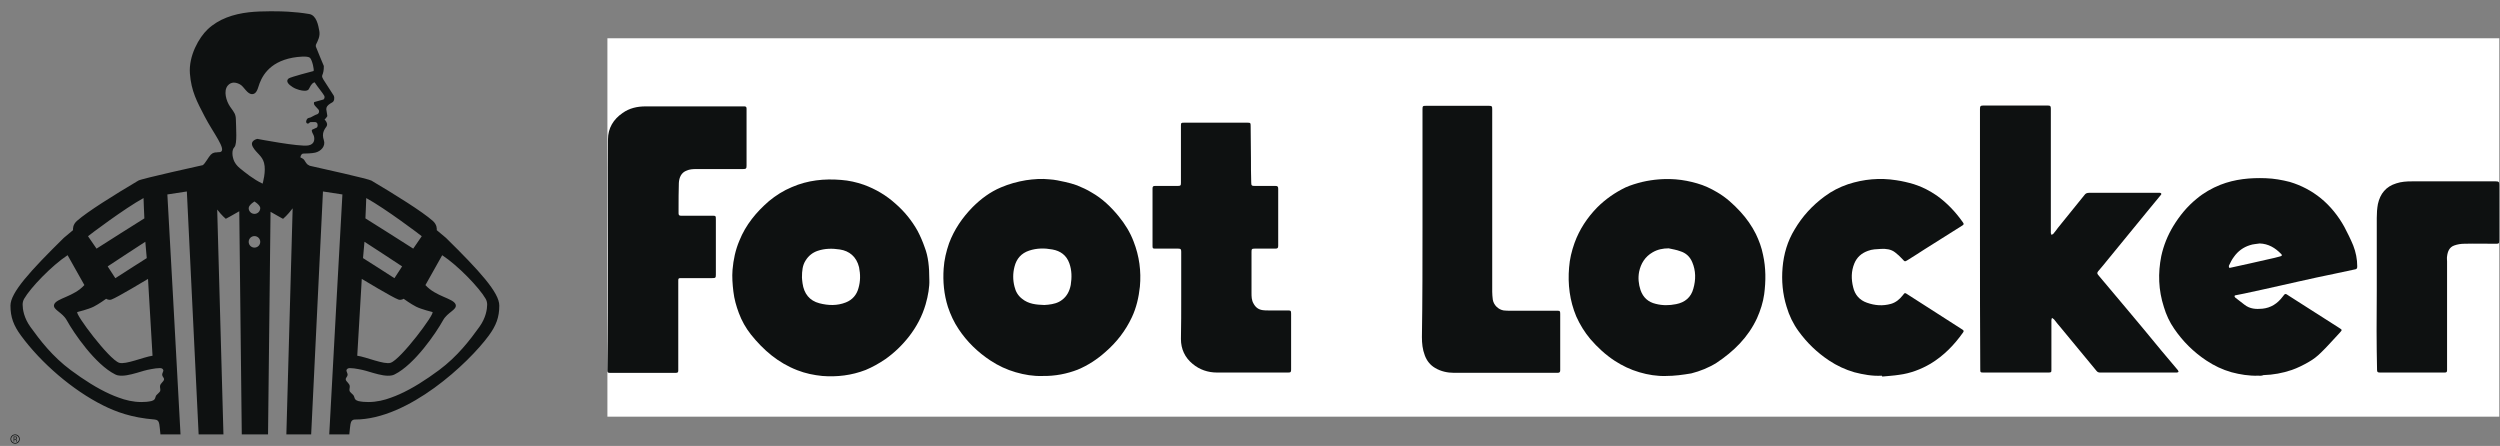 <svg width="185" height="33" viewBox="0 0 185 33" fill="none" xmlns="http://www.w3.org/2000/svg">
<rect x="0" y="0" width="185" height="33" fill="#808080" stroke="none"/>
<g clip-path="url(#clip0_10_606)">
<g clip-path="url(#clip1_10_606)">
<path d="M1.149 32.522H1.054V32.677H1.007V32.303H1.175C1.221 32.303 1.25 32.334 1.25 32.377V32.449C1.25 32.484 1.229 32.512 1.197 32.52L1.27 32.678H1.216L1.149 32.522ZM1.054 32.48H1.17C1.189 32.48 1.204 32.464 1.204 32.446V32.38C1.204 32.361 1.189 32.346 1.17 32.346H1.054V32.48Z" fill="#0E1111"/>
<path d="M1.119 32.833C0.929 32.833 0.774 32.679 0.774 32.49C0.774 32.301 0.929 32.147 1.119 32.147C1.31 32.147 1.464 32.301 1.464 32.49C1.464 32.679 1.31 32.833 1.119 32.833ZM1.119 32.2C0.959 32.2 0.828 32.33 0.828 32.49C0.828 32.65 0.959 32.78 1.119 32.78C1.28 32.78 1.411 32.65 1.411 32.49C1.411 32.33 1.28 32.2 1.119 32.2Z" fill="#0E1111"/>
<path d="M33.003 17.604L32.32 17.032C32.324 16.939 32.351 16.631 32.025 16.343C31.244 15.654 29.288 14.435 27.483 13.363C27.27 13.236 23.812 12.464 22.922 12.267C22.866 12.24 22.811 12.21 22.761 12.176C22.619 12.054 22.556 11.869 22.462 11.781C22.405 11.728 22.317 11.687 22.232 11.653C22.231 11.518 22.322 11.365 22.447 11.365C22.629 11.365 23.08 11.351 23.317 11.297C23.754 11.196 24.119 10.814 23.96 10.356C23.883 10.135 23.873 9.896 23.963 9.687C24.006 9.589 24.062 9.487 24.136 9.396C24.19 9.329 24.215 9.242 24.201 9.157C24.172 8.985 24.018 8.847 24.018 8.847C24.018 8.847 24.143 8.73 24.224 8.591L24.145 8.081C24.144 8.04 24.15 8.002 24.16 7.967C24.211 7.804 24.376 7.694 24.596 7.571C24.737 7.491 24.775 7.238 24.695 7.074L23.924 5.875C23.87 5.778 23.805 5.663 23.849 5.564C23.907 5.431 23.974 5.205 23.963 4.884C23.963 4.884 23.425 3.598 23.376 3.456C23.365 3.422 23.368 3.372 23.377 3.316C23.376 3.316 23.375 3.316 23.375 3.316C23.537 2.982 23.699 2.681 23.63 2.295C23.555 1.873 23.419 1.128 22.885 1.038C22.33 0.946 21.884 0.899 21.303 0.863C20.822 0.834 19.368 0.798 18.414 0.909C17.277 1.042 16.199 1.39 15.373 2.165C14.728 2.769 13.953 4.127 14.053 5.442C14.153 6.757 14.581 7.528 15.153 8.632C15.77 9.824 16.798 11.094 16.308 11.248C16.299 11.251 16.289 11.252 16.28 11.255C16.208 11.259 16.134 11.264 16.068 11.268C16.068 11.271 16.069 11.272 16.069 11.275C15.926 11.278 15.767 11.278 15.598 11.446C15.439 11.605 15.193 12.088 15.01 12.22C15.01 12.22 10.485 13.217 10.241 13.362C8.435 14.434 6.48 15.653 5.698 16.342C5.373 16.63 5.4 16.938 5.404 17.031L4.721 17.603C2.228 20.057 0.774 21.655 0.774 22.614C0.774 23.475 1.006 24.088 1.554 24.834C3.046 26.865 5.373 28.876 7.633 30.001C8.565 30.464 9.705 30.905 11.452 31.045C11.648 31.061 11.754 31.17 11.788 31.386C11.803 31.483 11.838 31.74 11.873 32.147H13.358C13.16 28.328 12.429 15.188 12.385 14.389L13.827 14.169L14.699 32.147H16.535L16.073 15.507C16.418 15.957 16.704 16.187 16.708 16.191C16.708 16.191 17.166 15.951 17.706 15.633L17.891 32.147H19.835L20.02 15.673C20.209 15.783 20.386 15.883 20.534 15.965C20.782 16.112 20.943 16.191 20.943 16.191C20.943 16.191 20.945 16.19 20.945 16.189C20.949 16.19 20.95 16.191 20.95 16.191C20.953 16.189 21.033 16.122 21.159 15.994C21.289 15.865 21.466 15.672 21.656 15.416L21.191 32.147H23.026L23.899 14.169L25.338 14.389C25.294 15.188 24.563 28.328 24.364 32.147H25.85C25.884 31.739 25.92 31.483 25.935 31.386C25.968 31.17 26.074 31.045 26.271 31.045C30.226 31.045 34.677 26.865 36.169 24.835C36.717 24.089 36.948 23.476 36.948 22.614C36.949 21.655 35.495 20.057 33.003 17.604ZM8.238 22.168C8.644 22.033 10.953 20.639 10.953 20.639L11.283 26.248L11.288 26.324C10.636 26.412 9.294 27 8.82 26.846C8.066 26.602 5.526 23.201 5.722 23.091C5.722 23.091 6.531 22.894 6.931 22.694C7.331 22.493 7.856 22.108 7.856 22.108C7.856 22.108 8.033 22.236 8.238 22.168ZM7.144 18.399L6.513 17.48C6.513 17.48 6.516 17.478 6.517 17.477C6.622 17.383 9.22 15.423 10.622 14.656C10.616 14.71 10.679 16.059 10.683 16.155C10.683 16.158 10.683 16.16 10.683 16.16C10.683 16.16 7.197 18.351 7.144 18.399ZM7.972 19.711C8.091 19.621 10.754 17.89 10.754 17.89L10.859 19.095L10.86 19.1C10.86 19.1 8.567 20.556 8.535 20.587L7.969 19.714C7.969 19.713 7.97 19.712 7.972 19.711ZM30.579 18.399C30.526 18.351 27.04 16.16 27.04 16.16C27.04 16.16 27.04 16.158 27.041 16.155C27.045 16.059 27.108 14.71 27.102 14.656C28.504 15.423 31.102 17.383 31.206 17.477C31.207 17.478 31.21 17.48 31.21 17.48L30.579 18.399ZM29.188 20.586C29.156 20.556 26.864 19.1 26.864 19.1L26.864 19.094L26.97 17.89C26.97 17.89 29.633 19.62 29.752 19.71C29.754 19.712 29.756 19.713 29.756 19.713L29.188 20.586ZM26.436 26.323L26.441 26.247L26.771 20.638C26.771 20.638 29.08 22.033 29.486 22.168C29.691 22.236 29.868 22.108 29.868 22.108C29.868 22.108 30.394 22.493 30.793 22.694C31.193 22.894 32.002 23.091 32.002 23.091C32.199 23.201 29.659 26.602 28.905 26.846C28.43 27 27.088 26.412 26.436 26.323ZM36.05 22.543C36.05 22.545 36.05 22.546 36.05 22.548C36.046 22.878 35.963 23.513 35.471 24.195C34.78 25.156 33.855 26.375 32.489 27.388C31.509 28.116 30.523 28.743 29.573 29.169C29.363 29.263 29.154 29.347 28.947 29.421C28.45 29.609 27.874 29.75 27.27 29.751C27.01 29.754 26.757 29.731 26.512 29.678C26.508 29.677 26.503 29.673 26.499 29.67C26.183 29.584 26.265 29.392 26.149 29.241C26.089 29.162 25.885 29.023 25.866 28.916C25.842 28.78 25.892 28.712 25.882 28.57C25.869 28.378 25.61 28.238 25.587 28.091C25.565 27.957 25.709 27.885 25.724 27.743C25.734 27.649 25.629 27.472 25.635 27.416C25.648 27.301 25.759 27.237 25.888 27.239C26.09 27.242 26.307 27.272 26.519 27.313C26.895 27.375 27.268 27.493 27.623 27.6C28.128 27.741 28.604 27.859 29.012 27.776C29.077 27.76 29.14 27.738 29.2 27.708C30.666 26.982 32.258 24.657 32.786 23.699C33.11 23.11 33.808 22.93 33.726 22.567C33.724 22.556 33.721 22.545 33.717 22.533C33.555 22.068 32.257 21.96 31.481 21.096L31.483 21.093L32.723 18.886C33.89 19.65 35.475 21.297 35.94 22.114C36.014 22.244 36.051 22.393 36.05 22.543ZM12 27.743C12.014 27.884 12.159 27.956 12.137 28.091C12.114 28.237 11.854 28.377 11.842 28.57C11.832 28.711 11.881 28.78 11.858 28.916C11.839 29.023 11.635 29.162 11.575 29.24C11.459 29.391 11.541 29.584 11.225 29.669C11.22 29.673 11.216 29.676 11.211 29.677C10.966 29.731 10.713 29.754 10.454 29.751C9.85 29.75 9.274 29.608 8.777 29.42C8.57 29.347 8.362 29.263 8.151 29.168C7.202 28.743 6.215 28.115 5.235 27.388C3.869 26.374 2.944 25.155 2.253 24.195C1.761 23.512 1.678 22.878 1.675 22.547C1.675 22.546 1.675 22.545 1.675 22.543C1.673 22.392 1.711 22.243 1.785 22.113C2.25 21.296 3.835 19.649 5.002 18.884L6.242 21.091L6.244 21.094C5.468 21.96 4.169 22.067 4.008 22.532C4.004 22.543 4.001 22.554 3.999 22.566C3.917 22.928 4.614 23.109 4.939 23.697C5.467 24.655 7.059 26.98 8.525 27.706C8.585 27.736 8.648 27.758 8.713 27.775C9.121 27.857 9.597 27.739 10.102 27.598C10.457 27.492 10.83 27.373 11.206 27.312C11.418 27.27 11.635 27.241 11.837 27.238C11.966 27.236 12.076 27.299 12.09 27.414C12.095 27.471 11.99 27.648 12 27.743ZM24.002 7.1C24.048 7.187 23.997 7.367 23.903 7.372L23.245 7.555C23.212 7.678 23.238 7.738 23.32 7.839L23.44 7.968L23.564 8.104C23.658 8.23 23.605 8.409 23.46 8.46L23.36 8.495C23.285 8.521 23.133 8.618 22.99 8.687C22.859 8.719 22.76 8.74 22.715 8.819C22.576 9.064 22.714 9.149 22.783 9.149C22.846 9.149 22.89 9.071 22.965 9.036L23.305 9.033C23.353 9.033 23.401 9.048 23.438 9.08C23.527 9.159 23.527 9.361 23.448 9.437L23.098 9.598C23.001 9.69 23.202 9.958 23.229 10.064C23.29 10.296 23.291 10.682 22.807 10.763C22.143 10.874 19.042 10.277 19.042 10.277C19.042 10.277 18.436 10.399 18.719 10.886C18.995 11.362 19.389 11.509 19.539 12.053C19.708 12.668 19.433 13.59 19.433 13.59C18.748 13.27 18.146 12.769 17.748 12.447C17.553 12.289 17.418 12.112 17.33 11.931C17.171 11.571 17.134 11.103 17.348 10.886C17.565 10.666 17.465 9.426 17.455 8.852C17.448 8.452 17.329 8.319 17.079 7.968C17.059 7.94 17.04 7.912 17.019 7.882C16.735 7.464 16.532 6.736 16.844 6.345C16.977 6.178 17.143 6.116 17.307 6.112C17.516 6.115 17.719 6.209 17.839 6.297C18.059 6.459 18.317 6.951 18.628 6.965C18.84 6.975 18.994 6.847 19.117 6.438C19.323 5.758 19.831 4.609 21.657 4.269C22.03 4.2 22.775 4.119 22.941 4.281C23.106 4.443 23.278 5.223 23.194 5.259C23.194 5.259 21.482 5.7 21.354 5.81C21.112 6.02 21.369 6.266 21.66 6.449C21.955 6.634 22.34 6.716 22.527 6.716C22.531 6.716 22.535 6.716 22.539 6.716C22.543 6.716 22.546 6.716 22.549 6.716C22.663 6.717 22.804 6.697 22.862 6.575C23.065 6.151 23.182 6.126 23.282 6.09C23.505 6.443 23.886 6.879 24.002 7.1ZM19.258 15.401C19.258 15.636 19.066 15.827 18.83 15.827C18.594 15.827 18.403 15.636 18.403 15.401C18.403 15.269 18.538 15.129 18.657 15.033C18.749 14.958 18.83 14.909 18.83 14.909L18.831 14.91C18.838 14.915 18.913 14.961 18.999 15.03C19.119 15.127 19.258 15.268 19.258 15.401ZM19.258 17.898C19.258 18.133 19.066 18.323 18.83 18.323C18.594 18.323 18.403 18.133 18.403 17.898C18.403 17.663 18.594 17.471 18.83 17.471C19.066 17.471 19.258 17.663 19.258 17.898Z" fill="#0E1111"/>
<path d="M184.948 2.834H44.948V30.833H184.948V2.834Z" fill="white"/>
<path d="M146.518 17.72V8.063C146.518 7.851 146.56 7.809 146.773 7.809C148.365 7.809 149.936 7.809 151.528 7.809C151.72 7.809 151.762 7.851 151.762 8.042C151.762 11.091 151.762 14.141 151.762 17.191C151.762 17.212 151.762 17.233 151.762 17.254C151.783 17.296 151.804 17.339 151.804 17.381C151.847 17.36 151.889 17.339 151.932 17.318C152.059 17.169 152.165 17.021 152.293 16.852C152.951 16.047 153.588 15.242 154.246 14.437C154.331 14.31 154.437 14.268 154.607 14.268C156.263 14.268 157.94 14.268 159.596 14.268C159.681 14.268 159.745 14.268 159.83 14.268C159.872 14.268 159.915 14.289 159.936 14.332C159.957 14.353 159.915 14.416 159.894 14.437C159.575 14.84 159.235 15.221 158.917 15.623C157.94 16.809 156.964 18.017 155.987 19.202C155.754 19.499 155.52 19.774 155.265 20.071C155.18 20.177 155.18 20.24 155.265 20.346C155.966 21.172 156.666 22.019 157.367 22.845C158.238 23.883 159.087 24.899 159.936 25.937C160.339 26.424 160.764 26.911 161.167 27.398C161.189 27.441 161.21 27.483 161.21 27.525C161.167 27.547 161.125 27.568 161.083 27.568C159.193 27.568 157.282 27.568 155.393 27.568C155.286 27.568 155.201 27.525 155.138 27.441C154.267 26.403 153.418 25.344 152.548 24.306C152.357 24.073 152.165 23.862 151.996 23.629C151.953 23.586 151.889 23.565 151.847 23.523C151.826 23.586 151.804 23.629 151.804 23.692C151.804 24.921 151.804 26.149 151.804 27.377C151.804 27.547 151.783 27.568 151.571 27.568C150.616 27.568 149.681 27.568 148.726 27.568H146.815C146.539 27.568 146.539 27.568 146.539 27.292C146.518 24.116 146.518 20.918 146.518 17.72Z" fill="#0E1111"/>
<path d="M123.268 27.822C122.631 27.843 121.952 27.737 121.315 27.547C120.657 27.356 120.041 27.059 119.489 26.699C118.81 26.255 118.215 25.704 117.685 25.09C117.26 24.582 116.92 24.031 116.644 23.417C116.156 22.252 116.007 21.024 116.113 19.795C116.156 19.181 116.305 18.567 116.517 17.974C116.878 16.979 117.451 16.11 118.194 15.348C118.81 14.734 119.51 14.247 120.296 13.866C120.678 13.696 121.103 13.569 121.527 13.463C122.355 13.273 123.183 13.209 124.011 13.273C124.542 13.315 125.073 13.421 125.583 13.569C126.113 13.717 126.602 13.95 127.069 14.226C127.727 14.607 128.279 15.115 128.788 15.666C129.256 16.174 129.638 16.725 129.935 17.318C130.168 17.805 130.36 18.313 130.466 18.864C130.678 19.817 130.678 20.791 130.551 21.765C130.466 22.379 130.275 22.972 130.02 23.544C129.362 24.963 128.3 26.001 127.026 26.848C126.453 27.208 125.816 27.462 125.158 27.631C124.521 27.737 123.927 27.822 123.268 27.822ZM123.481 18.377C123.056 18.377 122.653 18.461 122.292 18.673C121.74 18.991 121.421 19.499 121.294 20.113C121.209 20.558 121.251 21.024 121.4 21.468C121.591 22.019 121.973 22.358 122.525 22.485C123.014 22.612 123.523 22.612 124.033 22.506C124.691 22.379 125.137 21.998 125.307 21.363C125.498 20.706 125.498 20.028 125.222 19.393C125.052 18.991 124.755 18.715 124.33 18.588C124.054 18.482 123.757 18.44 123.481 18.377Z" fill="#0E1111"/>
<path d="M68.771 20.727C68.792 21.193 68.686 21.871 68.495 22.527C68.24 23.396 67.837 24.158 67.285 24.878C66.775 25.535 66.181 26.107 65.523 26.572C65.056 26.89 64.567 27.165 64.058 27.377C63.018 27.78 61.935 27.907 60.852 27.822C60.215 27.758 59.599 27.631 59.005 27.398C57.582 26.848 56.5 25.916 55.566 24.751C55.183 24.264 54.886 23.735 54.674 23.163C54.483 22.654 54.334 22.125 54.27 21.574C54.207 21.045 54.164 20.494 54.207 19.965C54.27 19.224 54.419 18.504 54.716 17.805C55.183 16.64 55.969 15.687 56.903 14.882C57.413 14.459 57.986 14.099 58.602 13.844C59.769 13.336 61.001 13.209 62.253 13.315C62.827 13.357 63.379 13.484 63.931 13.675C64.801 13.993 65.587 14.459 66.266 15.073C66.924 15.645 67.476 16.322 67.901 17.085C68.113 17.487 68.283 17.889 68.431 18.313C68.686 18.97 68.771 19.732 68.771 20.727ZM59.345 20.537C59.345 20.621 59.366 20.791 59.387 20.96C59.493 21.723 59.897 22.252 60.64 22.443C61.298 22.612 61.956 22.633 62.593 22.379C63.081 22.189 63.4 21.807 63.527 21.32C63.676 20.812 63.676 20.304 63.57 19.774C63.379 18.991 62.848 18.567 62.147 18.461C61.595 18.377 61.043 18.377 60.491 18.567C60.13 18.694 59.833 18.927 59.621 19.266C59.387 19.626 59.345 20.028 59.345 20.537Z" fill="#0E1111"/>
<path d="M77.112 27.822C76.475 27.843 75.817 27.737 75.159 27.546C74.5 27.356 73.864 27.059 73.29 26.678C72.356 26.064 71.549 25.28 70.934 24.349C70.594 23.84 70.339 23.29 70.148 22.718C69.851 21.786 69.766 20.833 69.83 19.88C69.872 19.223 70.021 18.609 70.233 17.995C70.615 16.979 71.21 16.11 71.974 15.327C72.59 14.713 73.269 14.204 74.076 13.865C74.67 13.611 75.286 13.442 75.923 13.336C76.496 13.251 77.091 13.209 77.664 13.272C78.046 13.294 78.428 13.378 78.81 13.463C79.108 13.527 79.405 13.611 79.702 13.717C80.063 13.865 80.445 14.035 80.785 14.247C81.57 14.691 82.207 15.306 82.781 16.004C83.248 16.576 83.63 17.19 83.885 17.868C84.309 18.948 84.458 20.07 84.352 21.214C84.267 21.998 84.097 22.76 83.757 23.48C83.29 24.476 82.632 25.323 81.804 26.043C81.188 26.593 80.509 27.038 79.745 27.356C78.98 27.652 78.088 27.843 77.112 27.822ZM77.282 22.57C77.367 22.57 77.451 22.548 77.558 22.548C77.94 22.506 78.301 22.421 78.598 22.188C78.959 21.913 79.15 21.532 79.235 21.087C79.32 20.537 79.32 20.007 79.129 19.478C78.916 18.885 78.471 18.567 77.876 18.461C77.303 18.355 76.73 18.355 76.156 18.546C75.583 18.736 75.222 19.139 75.074 19.732C74.946 20.219 74.946 20.727 75.074 21.214C75.159 21.574 75.328 21.871 75.626 22.104C76.114 22.506 76.687 22.548 77.282 22.57Z" fill="#0E1111"/>
<path d="M167.09 27.801C166.432 27.822 165.774 27.716 165.137 27.547C164.458 27.356 163.842 27.059 163.269 26.678C162.313 26.043 161.528 25.259 160.891 24.328C160.551 23.84 160.296 23.29 160.127 22.718C159.723 21.468 159.681 20.219 159.935 18.948C160.105 18.165 160.403 17.424 160.827 16.725C161.294 15.962 161.846 15.284 162.547 14.713C163.078 14.268 163.672 13.929 164.309 13.675C165.392 13.251 166.517 13.146 167.664 13.188C168.279 13.209 168.874 13.315 169.447 13.463C170.296 13.717 171.061 14.12 171.74 14.67C172.462 15.263 173.035 15.983 173.481 16.788C173.714 17.233 173.948 17.699 174.139 18.165C174.33 18.652 174.436 19.181 174.436 19.711C174.436 19.88 174.394 19.922 174.224 19.944C173.736 20.049 173.226 20.155 172.738 20.261C172.292 20.346 171.867 20.452 171.421 20.537C170.976 20.642 170.53 20.727 170.084 20.833C169.638 20.939 169.213 21.024 168.768 21.13C168.3 21.235 167.812 21.341 167.345 21.447C166.92 21.532 166.496 21.638 166.071 21.723C165.859 21.765 165.647 21.807 165.434 21.85C165.392 21.85 165.349 21.892 165.349 21.913C165.371 21.956 165.392 22.019 165.434 22.04C165.647 22.21 165.88 22.379 166.092 22.549C166.496 22.866 166.942 22.887 167.409 22.845C168.046 22.782 168.534 22.464 168.916 21.956C169.107 21.701 169.107 21.701 169.383 21.892C169.914 22.231 170.445 22.57 170.976 22.909C171.676 23.353 172.398 23.819 173.099 24.264C173.332 24.412 173.332 24.412 173.141 24.624C172.674 25.111 172.249 25.619 171.761 26.085C171.485 26.361 171.188 26.593 170.848 26.784C170.445 27.017 170.02 27.229 169.596 27.377C168.916 27.61 168.216 27.737 167.494 27.758C167.366 27.822 167.218 27.801 167.09 27.801ZM167.218 18.016C166.984 18.059 166.729 18.059 166.496 18.143C166.008 18.292 165.604 18.588 165.307 19.012C165.158 19.202 165.052 19.435 164.946 19.647C164.925 19.689 164.946 19.753 164.946 19.795C164.946 19.817 165.01 19.817 165.031 19.817C165.519 19.711 165.986 19.605 166.475 19.499C166.942 19.393 167.409 19.287 167.876 19.181C168.173 19.118 168.449 19.054 168.746 18.97C168.874 18.927 168.895 18.885 168.81 18.8C168.364 18.334 167.855 18.038 167.218 18.016Z" fill="#0E1111"/>
<path d="M44.991 18.737C44.991 15.921 44.97 13.125 44.991 10.309C44.991 9.483 45.394 8.826 46.074 8.36C46.583 8 47.156 7.873 47.772 7.873C50.108 7.873 52.443 7.873 54.778 7.873C54.821 7.873 54.842 7.873 54.885 7.873C55.288 7.852 55.245 7.894 55.245 8.254C55.245 9.588 55.245 10.902 55.245 12.236C55.245 12.469 55.224 12.511 54.969 12.511C53.802 12.511 52.655 12.511 51.487 12.511C51.254 12.511 51.02 12.532 50.829 12.617C50.405 12.765 50.256 13.146 50.235 13.549C50.214 14.184 50.214 14.819 50.214 15.434C50.214 15.561 50.214 15.666 50.214 15.794C50.214 15.921 50.277 15.963 50.383 15.963C51.148 15.963 51.912 15.963 52.676 15.963C52.974 15.963 52.974 15.963 52.974 16.259C52.974 17.615 52.974 18.97 52.974 20.305C52.974 20.559 52.953 20.58 52.698 20.58C51.933 20.58 51.148 20.58 50.383 20.58C50.214 20.58 50.192 20.601 50.192 20.77C50.192 22.994 50.192 25.197 50.192 27.42C50.192 27.547 50.15 27.59 50.023 27.59C48.388 27.59 46.753 27.59 45.097 27.59C44.97 27.59 44.948 27.526 44.948 27.42C44.991 24.519 44.991 21.639 44.991 18.737Z" fill="#0E1111"/>
<path d="M87.41 21.977V18.631C87.41 18.44 87.368 18.398 87.177 18.398C86.604 18.398 86.052 18.398 85.478 18.398C85.308 18.398 85.287 18.376 85.287 18.207C85.287 16.788 85.287 15.369 85.287 13.95C85.287 13.802 85.33 13.759 85.478 13.759C86.03 13.759 86.604 13.759 87.156 13.759C87.368 13.759 87.389 13.717 87.389 13.527C87.389 12.108 87.389 10.71 87.389 9.291C87.389 9.1 87.41 9.079 87.601 9.079C89.172 9.079 90.744 9.079 92.315 9.079C92.527 9.079 92.548 9.1 92.548 9.312C92.548 10.096 92.57 10.9 92.57 11.684C92.57 12.298 92.57 12.891 92.591 13.505C92.591 13.738 92.633 13.759 92.867 13.759C93.376 13.759 93.865 13.759 94.374 13.759C94.544 13.759 94.587 13.802 94.587 13.971C94.587 15.369 94.587 16.788 94.587 18.186C94.587 18.355 94.544 18.398 94.374 18.398C93.865 18.398 93.355 18.398 92.846 18.398C92.633 18.398 92.612 18.44 92.612 18.631C92.612 19.647 92.612 20.664 92.612 21.68C92.612 21.934 92.612 22.21 92.761 22.464C92.909 22.739 93.121 22.908 93.44 22.951C93.567 22.972 93.716 22.972 93.843 22.972C94.332 22.972 94.82 22.972 95.287 22.972C95.521 22.972 95.542 22.993 95.542 23.226V27.208C95.542 27.25 95.542 27.292 95.542 27.335C95.542 27.525 95.521 27.568 95.33 27.568C94.947 27.568 94.565 27.568 94.183 27.568C92.803 27.568 91.444 27.568 90.064 27.568C89.385 27.568 88.769 27.356 88.26 26.932C87.686 26.466 87.389 25.831 87.389 25.09C87.41 24.073 87.41 23.035 87.41 21.977Z" fill="#0E1111"/>
<path d="M139.257 27.801C138.557 27.843 137.877 27.716 137.219 27.547C136.561 27.356 135.924 27.06 135.351 26.678C134.459 26.085 133.716 25.365 133.1 24.518C132.697 23.968 132.4 23.354 132.208 22.697C131.911 21.744 131.826 20.77 131.911 19.796C131.996 18.8 132.272 17.847 132.803 16.979C133.376 16.005 134.119 15.2 135.011 14.543C135.542 14.141 136.136 13.845 136.752 13.633C137.92 13.252 139.109 13.146 140.319 13.336C140.765 13.4 141.21 13.506 141.635 13.633C142.251 13.823 142.803 14.12 143.334 14.48C144.098 15.031 144.735 15.708 145.266 16.471C145.329 16.555 145.329 16.619 145.223 16.682C144.289 17.275 143.334 17.868 142.399 18.461C141.996 18.715 141.593 18.991 141.168 19.245C140.956 19.372 140.956 19.372 140.786 19.181C140.616 18.991 140.425 18.821 140.234 18.673C139.937 18.44 139.554 18.398 139.193 18.419C138.854 18.44 138.535 18.44 138.217 18.567C137.75 18.737 137.41 19.033 137.219 19.499C136.985 20.071 136.985 20.664 137.134 21.257C137.261 21.808 137.601 22.21 138.153 22.401C138.748 22.612 139.321 22.655 139.937 22.485C140.298 22.379 140.574 22.146 140.807 21.85C140.828 21.808 140.871 21.786 140.892 21.744C140.934 21.68 140.998 21.68 141.062 21.723C142.145 22.422 143.249 23.121 144.331 23.819C144.629 24.01 144.926 24.201 145.223 24.391C145.329 24.455 145.329 24.518 145.266 24.603C144.607 25.535 143.843 26.318 142.866 26.911C142.145 27.335 141.359 27.631 140.531 27.737C140.128 27.801 139.703 27.822 139.3 27.864C139.257 27.843 139.257 27.822 139.257 27.801Z" fill="#0E1111"/>
<path d="M105.265 16.683V8.084C105.265 7.852 105.286 7.83 105.52 7.83C107.069 7.83 108.619 7.83 110.19 7.83C110.403 7.83 110.424 7.873 110.424 8.084C110.424 12.595 110.424 17.085 110.424 21.596C110.424 21.787 110.445 21.977 110.466 22.168C110.53 22.57 110.87 22.909 111.273 22.973C111.443 22.994 111.613 22.994 111.804 22.994C112.95 22.994 114.118 22.994 115.265 22.994C115.434 22.994 115.456 23.036 115.456 23.227C115.456 24.413 115.456 25.578 115.456 26.764C115.456 26.975 115.456 27.187 115.456 27.399C115.456 27.526 115.413 27.589 115.265 27.589C114.713 27.589 114.161 27.589 113.609 27.589C111.613 27.589 109.617 27.589 107.6 27.589C107.112 27.589 106.624 27.483 106.199 27.229C105.838 27.018 105.583 26.7 105.435 26.297C105.265 25.853 105.222 25.408 105.222 24.942C105.265 22.189 105.265 19.436 105.265 16.683Z" fill="#0E1111"/>
<path d="M175.881 21.532C175.881 19.732 175.881 17.932 175.881 16.132C175.881 15.793 175.902 15.433 175.966 15.094C176.136 14.332 176.56 13.802 177.325 13.569C177.707 13.442 178.089 13.421 178.471 13.421C180.552 13.421 182.632 13.421 184.692 13.421C184.904 13.421 184.947 13.463 184.947 13.675C184.947 15.052 184.947 16.407 184.947 17.784C184.947 18.017 184.925 18.038 184.692 18.038C183.906 18.038 183.142 18.017 182.356 18.038C182.102 18.038 181.847 18.08 181.613 18.165C181.252 18.292 181.125 18.61 181.083 18.97C181.061 19.097 181.083 19.224 181.083 19.351C181.083 22.04 181.083 24.709 181.083 27.398C181.083 27.526 181.04 27.568 180.913 27.568C179.32 27.568 177.707 27.568 176.114 27.568C175.945 27.568 175.902 27.526 175.902 27.377C175.86 25.429 175.86 23.48 175.881 21.532Z" fill="#0E1111"/>
</g>
</g>
<defs>
<clipPath id="clip0_10_606">
<rect width="184.174" height="32" fill="white" transform="translate(0.774 0.833)"/>
</clipPath>
<clipPath id="clip1_10_606">
<rect width="184.174" height="32" fill="white" transform="translate(0.774 0.833)"/>
</clipPath>
</defs>
</svg>
